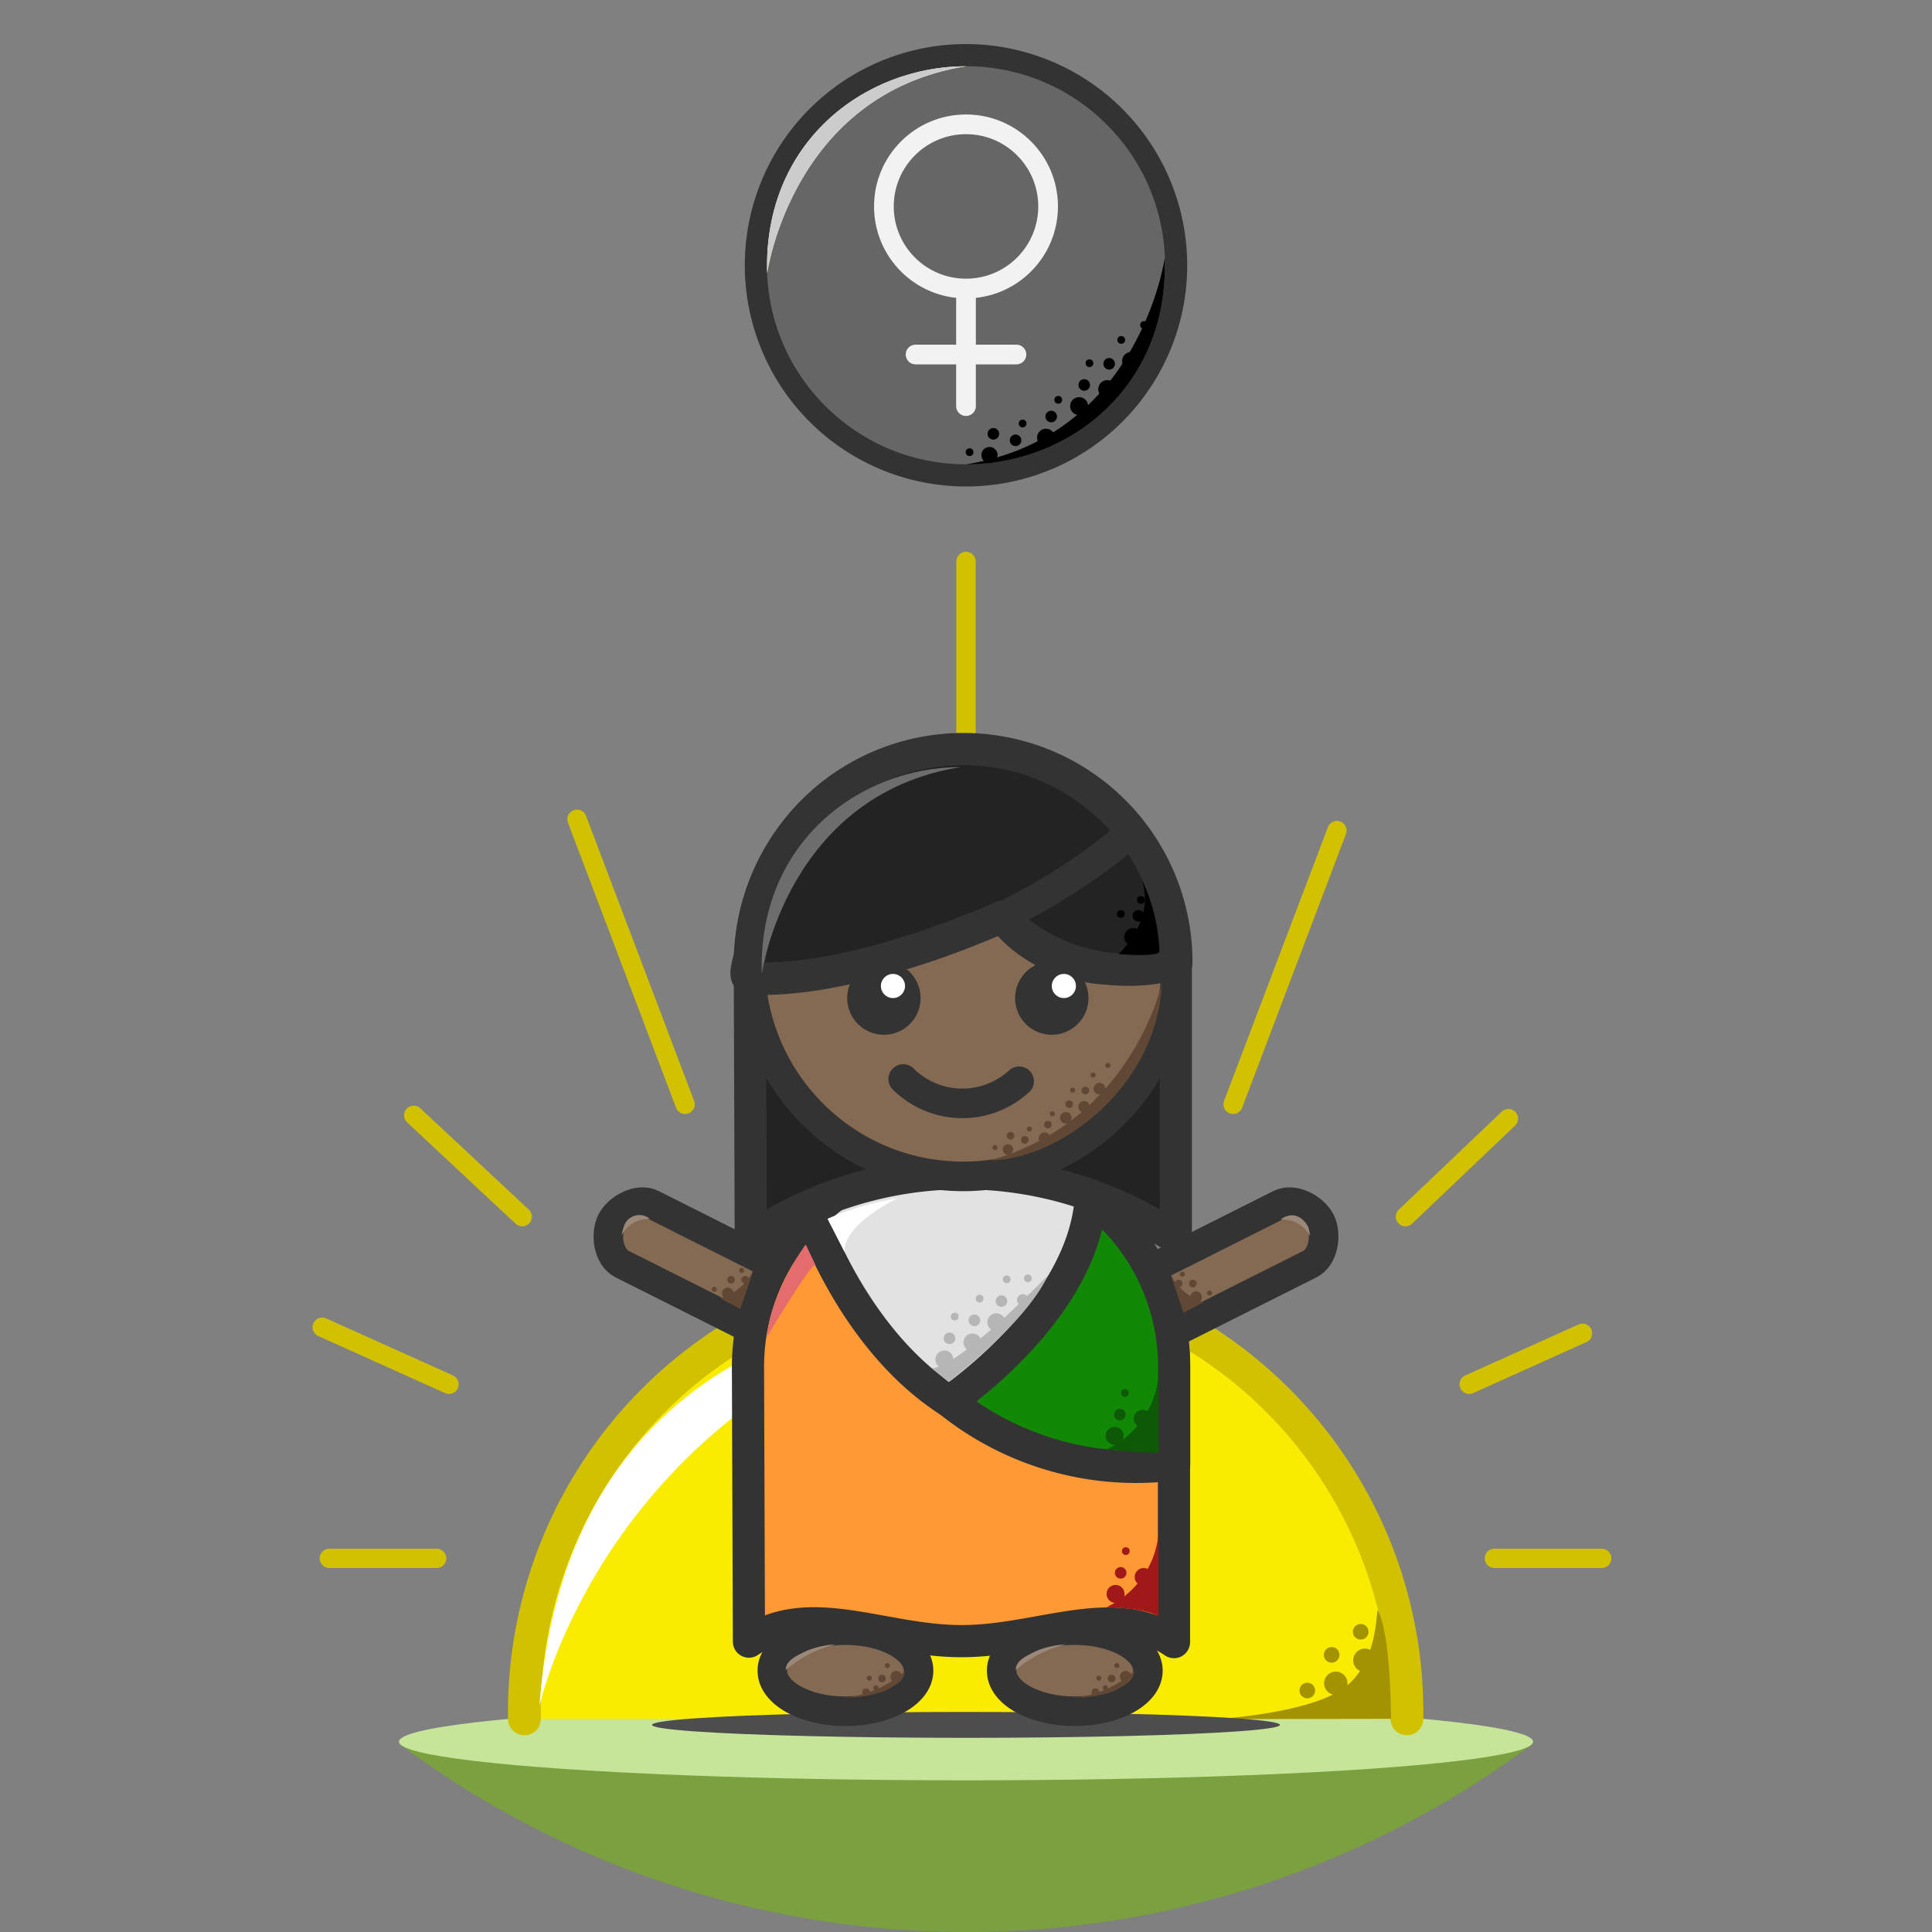 <svg xmlns="http://www.w3.org/2000/svg" viewBox="0 0 200 200" width="180" height="180" class="css-3xipzo css-cu5zgc0"><rect x="0" y="0" width="200" height="200" fill="#808080" stroke="none"/><title>Level One</title><g><path d="M158.7,180.5a98.1,98.1,0,0,1-117.4,0Z" fill="#7aa03f"></path><ellipse cx="100" cy="180.3" rx="58.7" ry="4" fill="#c7e598"></ellipse></g><g><path d="M145.64,177.93a45.68,45.68,0,1,0-91.35,0" fill="#f9ec00" stroke="#d1c100" stroke-linecap="round" stroke-linejoin="round" stroke-width="3.4"></path><path d="M99.22,135.19S59,133.75,55.84,176.62C55.84,176.62,62.71,145.07,99.22,135.19Z" fill="#fff"></path><g><path d="M144,177.93s0-8.7-1.37-11.22c-.21-.31.18,5.29-3.47,8s-13.28,3.25-13.28,3.25Z" fill="#a39302"></path><circle cx="138.28" cy="174.25" r="1.21" fill="#a39302"></circle><circle cx="137.85" cy="171.31" r="0.81" fill="#a39302"></circle><circle cx="141.29" cy="171.87" r="1.21" fill="#a39302"></circle><circle cx="140.86" cy="168.92" r="0.81" fill="#a39302"></circle><circle cx="135.33" cy="175" r="0.81" fill="#a39302"></circle></g><line x1="154.7" y1="161.32" x2="165.81" y2="161.32" fill="#f9ec00" stroke="#d1c100" stroke-linecap="round" stroke-linejoin="round" stroke-width="2"></line><line x1="34.09" y1="161.32" x2="45.2" y2="161.32" fill="#f9ec00" stroke="#d1c100" stroke-linecap="round" stroke-linejoin="round" stroke-width="2"></line><line x1="100" y1="110.1" x2="100" y2="58.12" fill="#f9ec00" stroke="#d1c100" stroke-linecap="round" stroke-linejoin="round" stroke-width="2"></line><line x1="127.65" y1="114.32" x2="138.4" y2="85.98" fill="#f9ec00" stroke="#d1c100" stroke-linecap="round" stroke-linejoin="round" stroke-width="2"></line><line x1="70.92" y1="114.32" x2="59.73" y2="84.81" fill="#f9ec00" stroke="#d1c100" stroke-linecap="round" stroke-linejoin="round" stroke-width="2"></line><line x1="152.09" y1="143.3" x2="163.82" y2="138.02" fill="#f9ec00" stroke="#d1c100" stroke-linecap="round" stroke-linejoin="round" stroke-width="2"></line><line x1="145.49" y1="125.95" x2="156.15" y2="115.8" fill="#f9ec00" stroke="#d1c100" stroke-linecap="round" stroke-linejoin="round" stroke-width="2"></line><line x1="54.06" y1="125.95" x2="42.83" y2="115.46" fill="#f9ec00" stroke="#d1c100" stroke-linecap="round" stroke-linejoin="round" stroke-width="2"></line><line x1="46.48" y1="143.3" x2="33.35" y2="137.39" fill="#f9ec00" stroke="#d1c100" stroke-linecap="round" stroke-linejoin="round" stroke-width="2"></line></g><ellipse cx="100" cy="178.56" rx="32.5" ry="1.34" fill="#4d4d4d"></ellipse><g><path d="M110.32,139.69h0c-.66-1.31-.37-3.69,1.09-4.43l21.08-10.59c1.46-.74,3.55.46,4.2,1.76h0c.66,1.31.37,3.69-1.09,4.43l-21.08,10.59C113.06,142.19,111,141,110.32,139.69Z" fill="#846953" stroke="#333" stroke-miterlimit="10" stroke-width="3.06"></path><path d="M89.68,139.69h0c.66-1.31.37-3.69-1.09-4.43L67.51,124.67c-1.46-.74-3.55.46-4.2,1.76h0c-.66,1.31-.37,3.69,1.09,4.43l21.08,10.59C86.94,142.19,89,141,89.68,139.69Z" fill="#846953" stroke="#333" stroke-miterlimit="10" stroke-width="3.06"></path><path d="M77.53,169.94c6.28-4.24,13.84-.05,22-.05s15.76-4.17,22,.1v-28.5a22.05,22.05,0,0,0-44.1,0Z" fill="#f93" stroke="#333" stroke-linecap="round" stroke-linejoin="round" stroke-width="3.33"></path><path d="M84,125.8a22.06,22.06,0,0,1,37.55,15.69V151.6a30.88,30.88,0,0,1-23.26-6.53C87.27,136.23,84,125.8,84,125.8Z" fill="#128807" stroke="#333" stroke-linecap="round" stroke-linejoin="round" stroke-width="3.33"></path><path d="M112.94,124A22.07,22.07,0,0,0,84,125.8s4.24,12.84,14.29,19.27c0,0,13.86-9.29,14.63-21.08" fill="#e2e2e2" stroke="#333" stroke-linecap="round" stroke-linejoin="round" stroke-width="3.33"></path><ellipse cx="111.26" cy="172.95" rx="7.57" ry="4.2" fill="#846953" stroke="#333" stroke-miterlimit="10" stroke-width="3.06"></ellipse><ellipse cx="87.52" cy="172.95" rx="7.57" ry="4.2" fill="#846953" stroke="#333" stroke-miterlimit="10" stroke-width="3.06"></ellipse></g><path d="M85.66,126.17a30,30,0,0,1,7.23-2.11s-5.63,2.66-5.46,5.55Z" fill="#fff"></path><g><path d="M108.5,132s-9.06,9.42-12,9.64l1.67,1.42S106.12,137.11,108.5,132Z" fill="#b7b6b6"></path><circle cx="97.76" cy="140.73" r="0.93" fill="#b7b6b6"></circle><circle cx="100.67" cy="138.97" r="0.93" fill="#b7b6b6"></circle><circle cx="98.29" cy="138.54" r="0.6" fill="#b7b6b6"></circle><circle cx="98.83" cy="136.29" r="0.4" fill="#b7b6b6"></circle><circle cx="103.14" cy="136.88" r="0.93" fill="#b7b6b6"></circle><circle cx="103.67" cy="134.69" r="0.6" fill="#b7b6b6"></circle><circle cx="104.21" cy="132.44" r="0.4" fill="#b7b6b6"></circle><circle cx="105.88" cy="134.58" r="0.6" fill="#b7b6b6"></circle><circle cx="106.41" cy="132.33" r="0.4" fill="#b7b6b6"></circle><circle cx="100.87" cy="136.68" r="0.6" fill="#b7b6b6"></circle><circle cx="101.41" cy="134.43" r="0.4" fill="#b7b6b6"></circle></g><path d="M84.4,130.91l-1-2.08s-3.67,5.07-4,9.6C79.33,138.43,83.7,131.18,84.4,130.91Z" fill="#e56c6c"></path><g><path d="M119.93,158.73v8.64s-.53-.8-5.38-1A9.31,9.31,0,0,0,119.93,158.73Z" fill="#a01818"></path><circle cx="115.48" cy="165" r="0.93" fill="#a01818"></circle><circle cx="118.39" cy="163.25" r="0.93" fill="#a01818"></circle><circle cx="116.01" cy="162.82" r="0.6" fill="#a01818"></circle><circle cx="116.54" cy="160.57" r="0.4" fill="#a01818"></circle></g><g><path d="M119.93,142.35v8a37.35,37.35,0,0,1-5.38-.32A9.31,9.31,0,0,0,119.93,142.35Z" fill="#0e5906"></path><circle cx="115.38" cy="148.63" r="0.93" fill="#0e5906"></circle><circle cx="118.29" cy="146.87" r="0.93" fill="#0e5906"></circle><circle cx="115.92" cy="146.44" r="0.6" fill="#0e5906"></circle><circle cx="116.45" cy="144.19" r="0.4" fill="#0e5906"></circle></g><path d="M86.53,170.22a9.51,9.51,0,0,0-3,.66c-1.13.56-2.17,1-2.2,2A12.53,12.53,0,0,1,86.53,170.22Z" fill="#9b8879"></path><path d="M110.34,170.22a9.51,9.51,0,0,0-3,.66c-1.13.56-2.17,1-2.2,2A12.53,12.53,0,0,1,110.34,170.22Z" fill="#9b8879"></path><g><path d="M87.46,175.75a13.06,13.06,0,0,0,4-.65c1.2-.6,2.18-1.11,2.21-2.11A11.06,11.06,0,0,1,87.46,175.75Z" fill="#604835"></path><circle cx="92.78" cy="173.57" r="0.6" fill="#604835"></circle><circle cx="91.31" cy="173.76" r="0.39" fill="#604835"></circle><circle cx="89.65" cy="175.18" r="0.39" fill="#604835"></circle><circle cx="89.99" cy="173.72" r="0.26" fill="#604835"></circle><circle cx="90.67" cy="174.72" r="0.26" fill="#604835"></circle><circle cx="91.86" cy="172.42" r="0.26" fill="#604835"></circle></g><g><path d="M111.21,175.75a13.11,13.11,0,0,0,4-.65c1.2-.6,2.18-1.11,2.21-2.11A11.11,11.11,0,0,1,111.21,175.75Z" fill="#604835"></path><circle cx="116.53" cy="173.57" r="0.6" fill="#604835"></circle><circle cx="115.07" cy="173.76" r="0.39" fill="#604835"></circle><circle cx="113.4" cy="175.18" r="0.39" fill="#604835"></circle><circle cx="113.75" cy="173.72" r="0.26" fill="#604835"></circle><circle cx="114.42" cy="174.72" r="0.26" fill="#604835"></circle><circle cx="115.62" cy="172.42" r="0.26" fill="#604835"></circle></g><path d="M67.26,126.17a1.68,1.68,0,0,0-2.63.66,6.21,6.21,0,0,0-.29,1.06A3.22,3.22,0,0,1,67.26,126.17Z" fill="#9b8879"></path><g><path d="M74.56,134.4A5.75,5.75,0,0,0,78,131.51l-1.36,4Z" fill="#604835"></path><circle cx="75.34" cy="133.89" r="0.6" fill="#604835"></circle><circle cx="77.15" cy="132.48" r="0.39" fill="#604835"></circle><circle cx="75.68" cy="132.48" r="0.39" fill="#604835"></circle><circle cx="73.94" cy="133.47" r="0.26" fill="#604835"></circle><circle cx="76.76" cy="131.51" r="0.26" fill="#604835"></circle></g><path d="M132.57,126.24s1.6-1.35,2.84.73a6,6,0,0,1,.22,1A3.28,3.28,0,0,0,132.57,126.24Z" fill="#9b8879"></path><g><path d="M124.61,134.79a5.72,5.72,0,0,1-3.45-2.89l1.36,4Z" fill="#604835"></path><circle cx="123.82" cy="134.28" r="0.6" fill="#604835"></circle><circle cx="122.02" cy="132.87" r="0.39" fill="#604835"></circle><circle cx="123.48" cy="132.87" r="0.39" fill="#604835"></circle><circle cx="125.22" cy="133.86" r="0.26" fill="#604835"></circle><circle cx="122.4" cy="131.9" r="0.26" fill="#604835"></circle></g><path d="M77.72,128.18a39.36,39.36,0,0,1,44,0V99.73a22,22,0,0,0-44.1,0Z" fill="#232323" stroke="#333" stroke-linecap="round" stroke-linejoin="round" stroke-width="3.33"></path><circle cx="99.71" cy="99.73" r="22.05" fill="#846953" stroke="#333" stroke-miterlimit="10" stroke-width="3.06"></circle><path d="M93.5,111.7a8.69,8.69,0,0,0,12,.23" fill="none" stroke="#333" stroke-linecap="round" stroke-linejoin="round" stroke-width="3.06"></path><circle cx="108.88" cy="103.32" r="3.8" fill="#333"></circle><circle cx="91.5" cy="103.32" r="3.8" fill="#333"></circle><path d="M77.71,101.3c-.94,0-.07-1.89,0-2.85a22.05,22.05,0,0,1,44.07,1.28,18.63,18.63,0,0,1-18.1-4.81S88.65,101.82,77.71,101.3Z" fill="#232323" stroke="#333" stroke-linecap="round" stroke-linejoin="round" stroke-width="3.33"></path><path d="M117.07,86.23A64.1,64.1,0,0,1,77.64,101.3" fill="none" stroke="#333" stroke-linecap="round" stroke-linejoin="round" stroke-width="3.06"></path><path d="M103.66,94.92s5.06,7.94,18,4.81" fill="none" stroke="#333" stroke-linecap="round" stroke-linejoin="round" stroke-width="3.06"></path><circle cx="110.13" cy="102.07" r="1.25" fill="#fff"></circle><circle cx="92.44" cy="102.07" r="1.25" fill="#fff"></circle><path d="M99.44,79.41c-10.55,0-21,7.93-20.58,21.4C78.86,100.81,81.46,82.28,99.44,79.41Z" fill="#6d6d6d"></path><g><circle cx="117.31" cy="97" r="0.93"></circle><g><path d="M115.79,98.77s3.83-3.44,2.42-7.65A18.37,18.37,0,0,1,120,98.49S120.35,99.09,115.79,98.77Z"></path><circle cx="117.85" cy="94.81" r="0.6"></circle><circle cx="118.11" cy="93.16" r="0.4"></circle><circle cx="116.03" cy="94.61" r="0.4"></circle></g></g><g><path d="M102.5,120.12c6.81,0,17.26-7.27,17.78-18.36C120.28,101.76,117.24,116,102.5,120.12Z" fill="#604835"></path><circle cx="113.81" cy="112.7" r="0.6" fill="#604835"></circle><circle cx="104.34" cy="118.99" r="0.54" fill="#604835"></circle><circle cx="110.34" cy="115.72" r="0.6" fill="#604835"></circle><circle cx="112.22" cy="114.58" r="0.6" fill="#604835"></circle><circle cx="112.35" cy="112.89" r="0.39" fill="#604835"></circle><circle cx="110.68" cy="114.31" r="0.39" fill="#604835"></circle><circle cx="108.13" cy="117.83" r="0.6" fill="#604835"></circle><circle cx="108.47" cy="116.42" r="0.39" fill="#604835"></circle><circle cx="104.61" cy="117.57" r="0.39" fill="#604835"></circle><circle cx="108.94" cy="115.3" r="0.26" fill="#604835"></circle><circle cx="106.09" cy="118" r="0.39" fill="#604835"></circle><circle cx="106.56" cy="116.88" r="0.26" fill="#604835"></circle><circle cx="103.01" cy="118.8" r="0.26" fill="#604835"></circle><circle cx="111.03" cy="112.85" r="0.26" fill="#604835"></circle><circle cx="113.15" cy="111.29" r="0.26" fill="#604835"></circle><circle cx="114.68" cy="110.3" r="0.26" fill="#604835"></circle></g><g><g><circle cx="100" cy="27.46" r="21.9" fill="#666"></circle><path d="M100,6.56a20.9,20.9,0,1,1-20.9,20.9A20.9,20.9,0,0,1,100,6.56m0-2a22.9,22.9,0,1,0,22.9,22.9A22.92,22.92,0,0,0,100,4.56Z" fill="#333"></path><circle cx="100" cy="27.46" r="20.9" fill="none" stroke="#333" stroke-linecap="round" stroke-linejoin="round" stroke-width="0.59"></circle></g><path d="M100,48.07c10.56,0,21-7.93,20.58-21.4C120.58,26.67,118,45.19,100,48.07Z"></path><circle cx="117.09" cy="37.37" r="0.93"></circle><circle cx="102.43" cy="47.11" r="0.84"></circle><circle cx="111.71" cy="42.04" r="0.93"></circle><circle cx="114.62" cy="40.28" r="0.93"></circle><circle cx="114.82" cy="37.66" r="0.6"></circle><circle cx="118.34" cy="35.35" r="0.6"></circle><circle cx="112.24" cy="39.85" r="0.6"></circle><circle cx="108.28" cy="45.31" r="0.93"></circle><circle cx="108.82" cy="43.12" r="0.6"></circle><circle cx="102.83" cy="44.91" r="0.6"></circle><circle cx="109.55" cy="41.39" r="0.4"></circle><circle cx="105.13" cy="45.58" r="0.6"></circle><circle cx="105.86" cy="43.84" r="0.4"></circle><circle cx="100.37" cy="46.81" r="0.4"></circle><circle cx="112.78" cy="37.6" r="0.4"></circle><circle cx="116.07" cy="35.19" r="0.4"></circle><circle cx="118.43" cy="33.65" r="0.4"></circle><path d="M100,6.86c-10.56,0-21,7.94-20.58,21.41C79.42,28.27,82,9.74,100,6.86Z" fill="#f9f5c7"></path><path d="M100,6.86c-10.56,0-21,7.94-20.58,21.41C79.42,28.27,82,9.74,100,6.86Z" fill="#ccc"></path></g><g><g><line x1="100" y1="30.37" x2="100" y2="42.04" fill="none" stroke="#f2f2f2" stroke-linecap="round" stroke-linejoin="round" stroke-width="2.04"></line><line x1="94.78" y1="36.7" x2="105.22" y2="36.7" fill="none" stroke="#f2f2f2" stroke-linecap="round" stroke-linejoin="round" stroke-width="2.04"></line></g><circle cx="100" cy="21.37" r="8.5" fill="none" stroke="#f2f2f2" stroke-miterlimit="10" stroke-width="2.04"></circle></g></svg>